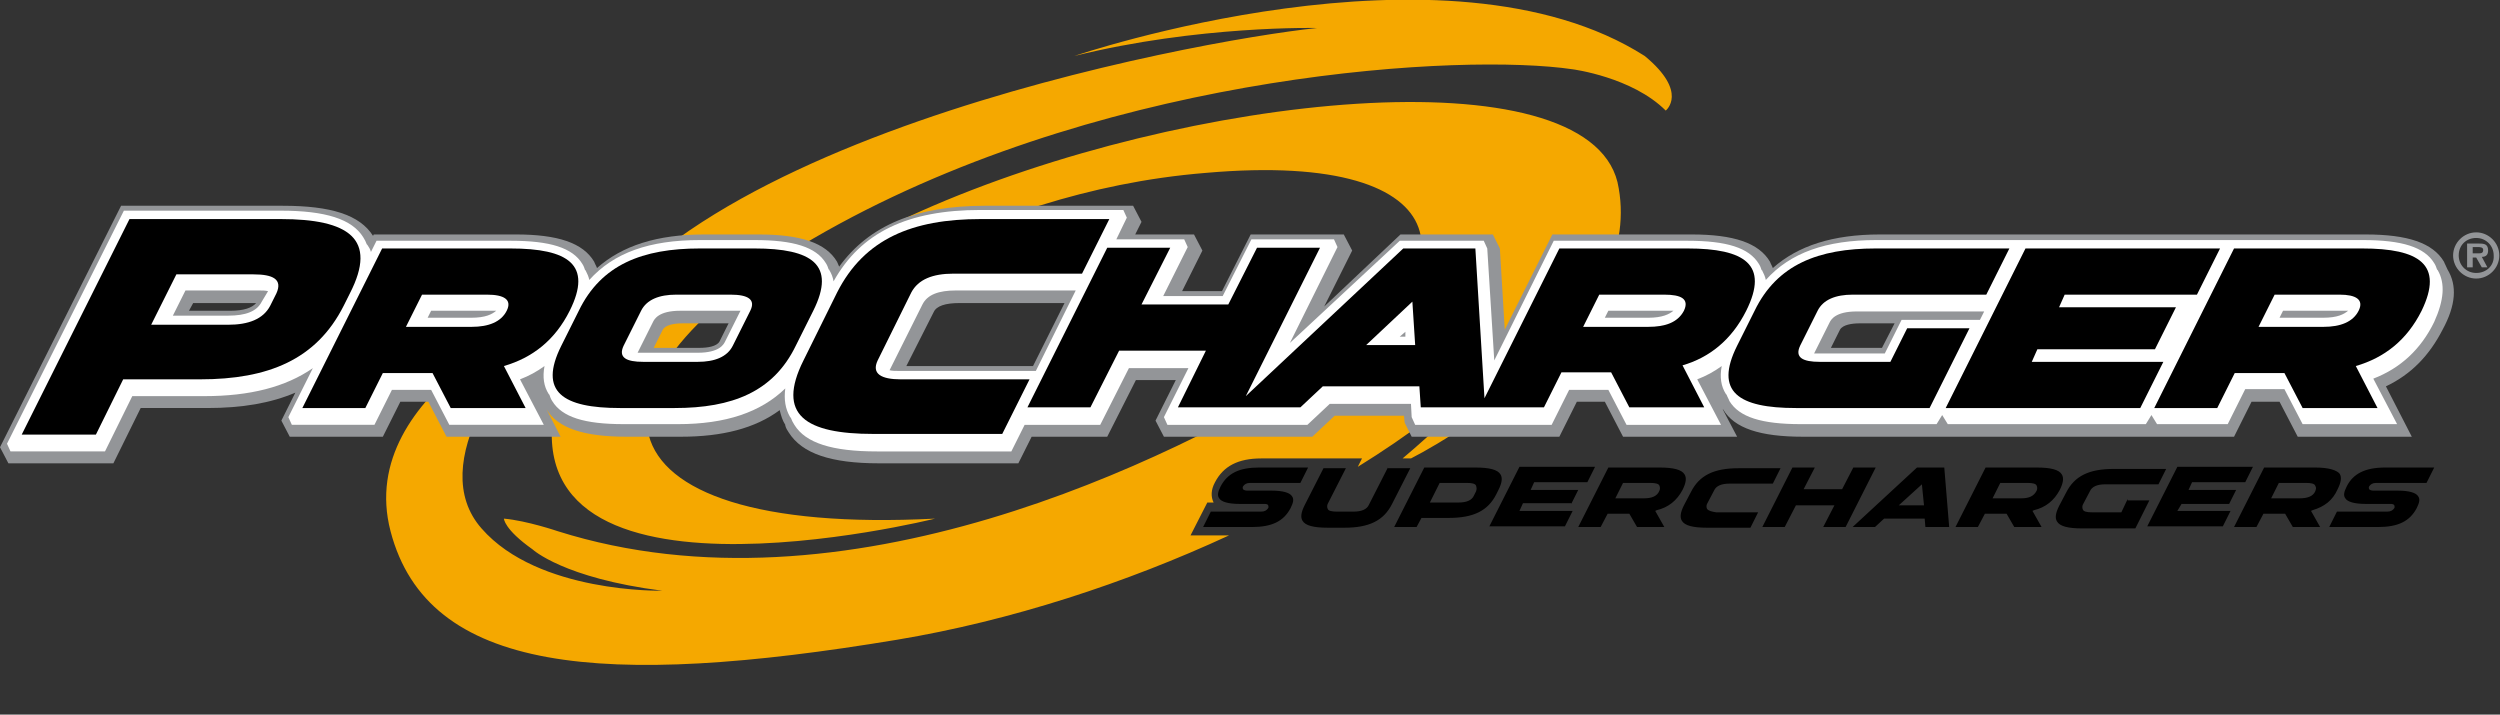 <?xml version="1.0" encoding="utf-8"?>
<!-- Generator: Adobe Illustrator 26.0.3, SVG Export Plug-In . SVG Version: 6.00 Build 0)  -->
<svg version="1.1" id="Layer_2" xmlns="http://www.w3.org/2000/svg" xmlns:xlink="http://www.w3.org/1999/xlink" x="0px" y="0px"
	 viewBox="0 0 357.2 102.1" style="enable-background:new 0 0 357.2 102.1;" xml:space="preserve">
<rect x="0" y="0" width="357.2" height="102.1" fill="#333333" stroke="none"/>
<style type="text/css">
	.st0{fill:#F5A800;}
	.st1{fill:#939598;}
	.st2{fill:#FFFFFF;}
</style>
<g>
	<g>
		<path class="st0" d="M131.5,30.2c-1.8,0.8-3.4,1.5-4.6,2.5c0,0,0,0,0,0c3.5-1.8,7.9-2.6,13.2-2.6h6l2.7-0.8
			c7.1-2.2,14.9-3.9,23.5-4.6c37.6-3.3,38,14.8,16.2,28C166.8,66,120.6,88.8,79.7,75.9c0,0-4.4-1.5-7.7-1.8c0,0,0,1.5,4.1,4.4
			c0,0,4.4,4.1,18.5,5.9c0,0-17.7,0.4-25.8-8.9c-8.1-9.2,3.7-25.1,11.8-31.7c0,0-30.1,11.8-24.8,32.1c5.3,20.3,30.3,22.5,72.4,15.5
			c16.2-2.7,32.7-8.1,47.4-14.9h-5.5l2.4-4.7h0.9c-0.4-0.8-0.4-1.8,0.2-2.9c1.2-2.3,3.3-3.4,6.6-3.4h14.4l-0.6,1.2
			c14.4-8.9,24.7-18.7,27.3-27.4c0,0-1.9,10.2-20.9,26.2h1.2c8-4.1,33.8-20.4,29.5-39.5C226.5,7.6,169.7,13.2,131.5,30.2z M235,8
			c-28.4-18.1-81.5,0-81.5,0C171.2,3.6,188.2,4,188.2,4C170.8,5.8,89.8,20.6,79.9,55.3c-10,34.7,53.7,18.8,53.7,18.8
			C83,76.7,79.7,53.8,119.9,32c40.2-21.8,89.3-24.4,104.8-22.1c0,0,8.5,1.1,13.3,5.9C238,15.8,241.3,13.2,235,8z"/>
	</g>
</g>
<rect x="75.6" y="57" class="st0" width="4.9" height="3.8"/>
<path class="st1" d="M349.7,38.5L349.7,38.5C349.7,38.5,349.6,38.4,349.7,38.5c-0.2-0.5-0.4-0.8-0.5-1.1c-1.6-2.7-5.2-3.9-11.2-3.9
	h-69.4c-6.7,0-11.7,1.6-15.3,4.8c-0.1-0.3-0.3-0.6-0.4-0.9c-1.6-2.7-5.2-3.9-11.2-3.9h-19.9l-6.8,13.6l-0.7-11.6l-1-2h-13.2
	l-10.9,10.3l4-8l-1.2-2.3h-13.3l-4.1,8.1h-5.7l2.9-5.8l-1.2-2.3h-8.4l0.9-1.8l-1.2-2.3h-21.2c-9.8,0-16.5,2.8-20.8,8.7
	c-0.1-0.2-0.2-0.5-0.3-0.7c-1.6-2.7-5.2-3.9-11.2-3.9h-7.8c-6.7,0-11.7,1.6-15.3,4.8c-0.1-0.3-0.3-0.6-0.4-0.9
	c-1.6-2.7-5.2-3.9-11.2-3.9H53.4l-0.1,0.2c-1.9-3-6-4.3-12.9-4.3H17.3L0,63.9l1.2,2.3h15l3.9-7.9h9.5c5,0,9.1-0.7,12.6-2.2l-2,4
	l1.2,2.3h13.3l2.5-5h4l2.6,5h16.3l-2-3.9h0c0,0,0,0,0,0c1.6,2.7,5.4,3.9,11.4,3.9h7.8c5.9,0,10.6-1.2,14.1-3.8
	c0.2,0.8,0.4,1.5,0.8,2.1c0,0,0,0,0,0.1c0.1,0.4,0.3,0.7,0.5,1c1.9,3,6,4.4,12.9,4.4h19.9l1.9-3.8h10.8l4.1-8.1h5.7l-2.9,5.8
	l1.2,2.3h21.2l3.2-3h9.9l0.1,1l1,2h21.1l2.5-5h4l2.6,5h16.3l-2.1-4h0c0,0,0,0.1,0.1,0.1c1.6,2.7,5.3,3.9,11.4,3.9h61.6l2.5-5h4
	l2.6,5h16.3l-3.7-7.2c3.6-1.7,6.2-4.4,8.1-8.1C350.9,43.6,351.1,40.8,349.7,38.5z M32.9,44.4H27l0.6-1.1h9
	C36,44,34.8,44.4,32.9,44.4z M102.8,48.8c-0.4,0.7-1.7,0.9-2.8,0.9h-6.6l1.3-2.6c0.4-0.7,1.7-0.9,2.8-0.9h6.6L102.8,48.8z
	 M147.6,52.3h-18.1l3.9-7.7c0.4-0.9,1.7-1.3,3.7-1.3h15L147.6,52.3z M268.9,49.7h-7.3l1.3-2.6c0.4-0.7,1.7-0.9,2.8-0.9h5L268.9,49.7
	z"/>
<path class="st1" d="M353.3,36.2v-0.9h0.7c0.3,0,0.8,0,0.8,0.4c0,0.4-0.2,0.5-0.6,0.5H353.3z M354.6,36.7c0.6,0,0.9-0.3,0.9-0.9
	c0-0.9-0.5-1-1.3-1h-1.7v3.4h0.8v-1.4h0.5l0.8,1.4h0.8L354.6,36.7z M353.8,39.8c1.8,0,3.3-1.5,3.3-3.3c0-1.8-1.5-3.3-3.3-3.3
	c-1.8,0-3.3,1.5-3.3,3.3C350.5,38.3,352,39.8,353.8,39.8 M353.8,39c-1.4,0-2.5-1.1-2.5-2.5c0-1.5,1.1-2.5,2.5-2.5
	c1.4,0,2.5,1.1,2.5,2.5C356.4,37.9,355.3,39,353.8,39"/>
<path d="M335.3,69.5c-0.4,0.8-0.5,1.3-0.2,1.7c0.3,0.5,1.3,0.8,2.9,0.8h3.5c0.2,0,0.5,0,0.6,0.2c0,0.1,0.1,0.2,0,0.4
	c-0.2,0.3-0.5,0.5-1,0.5h-7.2l-1.1,2.2h7c2.8,0,4.5-0.8,5.5-2.7c0.4-0.8,0.5-1.3,0.2-1.7c-0.3-0.5-1.3-0.8-2.9-0.8h-3.5
	c-0.3,0-0.5-0.1-0.6-0.2c0-0.1-0.1-0.2,0-0.4c0.2-0.3,0.5-0.5,1-0.5h7.2l1.1-2.2h-7C337.9,66.8,336.2,67.7,335.3,69.5z M178.6,69
	h7.2l1.1-2.2h-7c-2.8,0-4.5,0.8-5.5,2.7c-0.4,0.8-0.5,1.3-0.2,1.7c0.3,0.5,1.3,0.8,2.9,0.8h3.5c0.2,0,0.5,0,0.6,0.2
	c0,0.1,0.1,0.2,0,0.4c-0.2,0.3-0.5,0.5-1,0.5H173l-1.1,2.2h7c2.8,0,4.5-0.8,5.5-2.7c0.4-0.8,0.5-1.3,0.2-1.7
	c-0.3-0.5-1.3-0.8-2.9-0.8h-3.5c-0.3,0-0.5-0.1-0.6-0.2c0-0.1-0.1-0.2,0-0.4C177.8,69.2,178.1,69,178.6,69z M240.4,70
	c0.5-1,0.6-1.7,0.3-2.2c-0.4-0.7-1.6-1-3.6-1h-7.3l-4.3,8.5h3.2l1-1.9h3.1l1.1,1.9h3.9l-1.3-2.3l0.2-0.1
	C238.4,72.5,239.6,71.5,240.4,70z M234.9,71.2h-4.1l1.1-2.2h3.9c0.7,0,1.2,0.1,1.3,0.4c0.1,0.2,0.1,0.5,0,0.7
	C236.8,70.9,236,71.2,234.9,71.2z M214.1,70c0.5-1,0.6-1.7,0.3-2.2c-0.4-0.7-1.6-1-3.6-1h-7.3l-4.3,8.5h3.2l0.7-1.3h3.9
	c3.5,0,5.6-1,6.8-3.4L214.1,70z M210.9,70.2l-0.3,0.6c-0.3,0.7-1.1,1-2.2,1h-4.1l1.4-2.8h3.9c0.7,0,1.2,0.1,1.3,0.4
	C211,69.7,211,69.9,210.9,70.2z M198.3,66.8l-2.7,5.3c-0.3,0.7-1.1,1-2.2,1H191c-0.7,0-1.2-0.1-1.3-0.4c-0.1-0.2-0.1-0.5,0-0.7
	l2.6-5.1h-3.2l-2.7,5.3c-0.5,1-0.6,1.7-0.3,2.2c0.4,0.7,1.6,1,3.6,1h2.4c3.5,0,5.6-1,6.8-3.4l2.6-5.1H198.3z M224.5,72l1-2h-6.8
	l0.5-1.1h7.6l1.1-2.2h-10.8l-4.3,8.5h10.8l1.1-2.2h-7.6l0.5-1.1H224.5z M304,71.3l-0.9,1.9h-4.2c-0.7,0-1.2-0.1-1.3-0.4
	c-0.1-0.2-0.1-0.5,0-0.7l1-1.9c0.3-0.7,1.1-1,2.2-1h7.6l1.1-2.2H302c-3.5,0-5.6,1-6.8,3.4l-1,1.9c-0.5,1-0.6,1.7-0.3,2.2
	c0.4,0.7,1.6,1,3.6,1h7.6l2-4H304z M311.7,72h6.8l1-2h-6.8l0.5-1.1h7.6l1.1-2.2h-10.8l-4.3,8.5h10.8l1.1-2.2h-7.6L311.7,72z
	 M330.8,66.8h-7.3l-4.3,8.5h3.2l1-1.9h3.1l1.1,1.9h3.9l-1.3-2.3l0.2-0.1c1.7-0.5,2.9-1.4,3.6-3c0.5-1,0.6-1.7,0.3-2.2
	C333.9,67.2,332.8,66.8,330.8,66.8z M330.8,70.2c-0.3,0.7-1.1,1-2.2,1h-4.1l1.1-2.2h3.9c0.7,0,1.2,0.1,1.3,0.4
	C331,69.7,330.9,69.9,330.8,70.2z M264.8,66.8l-1.6,3.1h-5.5l1.6-3.1h-3.2l-4.3,8.5h3.2l1.6-3.1h5.5l-1.6,3.1h3.2l4.3-8.5H264.8z
	 M243.9,72.7c-0.1-0.2-0.1-0.5,0-0.7l1-1.9c0.3-0.7,1.1-1,2.2-1h6.2l1.1-2.2h-6c-3.5,0-5.6,1-6.8,3.4l-1,1.9c-0.5,1-0.6,1.7-0.3,2.2
	c0.4,0.7,1.6,1,3.6,1h6.2l1.1-2.2h-6C244.6,73.1,244.1,73,243.9,72.7z M273.9,66.8l-9.2,8.5h3.2l1.3-1.2h5.8l0.1,1.2h3.4l-0.7-8.5
	H273.9z M271.3,72.2l3.3-3l0.3,3H271.3z M294.3,70c0.5-1,0.6-1.7,0.3-2.2c-0.4-0.7-1.6-1-3.6-1h-7.3l-4.3,8.5h3.2l1-1.9h3.1l1.1,1.9
	h3.9l-1.3-2.3l0.2-0.1C292.3,72.5,293.5,71.5,294.3,70z M288.8,71.2h-4.1l1.1-2.2h3.9c0.7,0,1.2,0.1,1.3,0.4c0.1,0.2,0.1,0.5,0,0.7
	C290.6,70.9,289.9,71.2,288.8,71.2z"/>
<path class="st2" d="M348.3,38.6c0,0-0.1-0.1-0.1-0.1c-0.1-0.3-0.2-0.6-0.4-0.9c-1.4-2.3-4.6-3.3-10.2-3.3h-18.3h-0.8h-29.3h-0.6
	h-20.5c-7.2,0-12.3,1.8-15.8,5.7c-0.1-0.5-0.3-0.9-0.5-1.3c0-0.1-0.1-0.1-0.1-0.1c-0.1-0.3-0.2-0.6-0.4-0.9
	c-1.4-2.3-4.6-3.3-10.2-3.3H222l-8.5,17.1l-1-16l-0.5-1.1H200L184.3,49l6.8-13.7l-0.5-1.1h-11.8l-4.1,8.1h-8.5l3.5-7l-0.5-1.1h-9.7
	l1.5-3.1l-0.5-1.1h-20.4c-10.4,0-17.1,3.2-21,10.2c-0.1-0.6-0.3-1.1-0.6-1.6c0-0.1-0.1-0.1-0.1-0.1c-0.1-0.3-0.2-0.6-0.4-0.9
	c-1.4-2.3-4.6-3.3-10.2-3.3H100c-7.2,0-12.3,1.8-15.8,5.7c-0.1-0.5-0.3-0.9-0.5-1.3c0-0.1-0.1-0.1-0.1-0.1c-0.1-0.3-0.2-0.6-0.4-0.9
	c-1.4-2.3-4.6-3.3-10.2-3.3H53.8L53,36c-0.1-0.4-0.3-0.7-0.5-1c0,0-0.1-0.1-0.1-0.1c-0.1-0.3-0.3-0.7-0.5-1
	c-1.6-2.6-5.4-3.8-11.8-3.8H17.7L1,63.4l0.5,1.1H15l3.9-7.9h10.3c6.5,0,11.6-1.3,15.5-4l-3.5,7l0.5,1.1h11.8l2.5-5h5.6l2.6,5h13.5
	l-3.4-6.5c1.3-0.5,2.4-1.1,3.5-1.9c-0.3,1.6-0.1,2.9,0.6,4c0,0,0.1,0.1,0.1,0.1c0.1,0.3,0.2,0.6,0.4,0.9c1.4,2.3,4.6,3.3,10.2,3.3
	h7.8c6.8,0,11.8-1.7,15.3-5.1c-0.2,1.6,0,2.9,0.7,4.1c0,0,0.1,0.1,0.1,0.1c0.1,0.3,0.3,0.7,0.5,1c1.6,2.6,5.4,3.8,11.8,3.8h19.2
	l1.9-3.8h10.8l4.1-8.1h8.5l-3.5,7l0.5,1.1h20l3.2-3h11.6l0.1,1.9l0.5,1.1h19.5l2.5-5h5.6l2.6,5h13.5l-3.4-6.5
	c1.3-0.5,2.4-1.1,3.5-1.9c-0.3,1.6-0.1,2.9,0.6,4c0,0,0.1,0.1,0.1,0.1c0.1,0.3,0.3,0.6,0.4,0.9c1.4,2.3,4.6,3.3,10.2,3.3h19.3h0.1
	l0.8-1.3l0.8,1.3h28.2h0.1l0.8-1.3l0.8,1.3h10.1l2.5-5h5.6l2.6,5h13.5l-3.4-6.5c3.9-1.5,6.8-4.2,8.7-8.1
	C349.2,42.9,349.4,40.5,348.3,38.6z M37.4,43.1c-0.7,1.4-2.3,2-4.8,2h-7.9l1.8-3.6h10.3c0.7,0,1.1,0,1.5,0.1L37.4,43.1z M67.3,45.4
	h-6.2l0.5-1h8.6c0.3,0,0.5,0,0.7,0C70.3,44.9,69.4,45.4,67.3,45.4z M103.6,48.8c-0.2,0.4-0.8,1.6-3.9,1.6h-7.8c-0.3,0-0.6,0-0.8,0
	l2.2-4.4c0.2-0.4,0.8-1.6,3.9-1.6h7.8c0.3,0,0.6,0,0.8,0L103.6,48.8z M148,53h-19.4c-0.7,0-1.1,0-1.5-0.1l4.7-9.4
	c0.7-1.4,2.3-2,4.8-2h17.1L148,53z M200,48.1l0.8-0.7l0,0.7H200z M235.5,45.4h-6.2l0.5-1h8.6c0.3,0,0.5,0,0.7,0
	C238.5,44.9,237.5,45.4,235.5,45.4z M282.9,45.7h-11.2l-2.4,4.8H260c-0.3,0-0.6,0-0.8,0l2.2-4.4c0.2-0.4,0.8-1.6,3.9-1.6h18.2
	L282.9,45.7z M331.9,45.4h-6.2l0.5-1h8.6c0.3,0,0.5,0,0.7,0C334.9,44.9,334,45.4,331.9,45.4z"/>
<g>
	<path d="M235.5,46.7h-9.3l2.3-4.6h9.3c2.4,0,3.6,0.6,2.8,2.3C239.7,46.1,237.9,46.7,235.5,46.7 M195.2,49.3l6.6-6.2l0.4,6.2H195.2z
		 M249.5,44.4c3.3-6.6-0.2-8.9-8.4-8.9h-18.3l-10.7,21.4l-1.3-21.4h-10.3L178,56.6l10.6-21.2h-9l-4.1,8.1h-12.4l4.1-8.1h-9
		l-11.4,22.8h9l4.1-8.1h12.4l-4,8.1h17.5l3.2-3h13.8l0.2,3h17.6l2.5-5h7.1l2.6,5h10.7l-3.1-6C244.2,51.1,247.4,48.6,249.5,44.4"/>
	<path d="M40.1,31.3H18.5L3.1,62.1h10.6l3.9-7.9h11c9.7,0,16.6-2.8,20.5-10.5l0.9-1.8C54,34.1,49.8,31.3,40.1,31.3z M39.5,41.9
		l-0.9,1.8c-1,1.9-3.1,2.7-6,2.7h-11l3.6-7.2h11C39,39.2,40.4,39.9,39.5,41.9z"/>
	<path d="M107.8,35.5H100c-8.2,0-14.1,2.3-17.3,8.9l-2.5,5c-3.3,6.6,0.2,8.9,8.4,8.9h7.8c8.2,0,14.1-2.3,17.3-8.9l2.5-5
		C119.5,37.8,116,35.5,107.8,35.5z M107.2,44.4l-2.5,5c-0.8,1.6-2.6,2.3-5,2.3h-7.8c-2.4,0-3.6-0.6-2.8-2.3l2.5-5
		c0.8-1.6,2.6-2.3,5-2.3h7.8C106.9,42.1,108,42.8,107.2,44.4z"/>
	<path d="M72.9,35.5H54.6L43.2,58.3h9l2.5-5h7.1l2.6,5h10.7l-3.1-6c4.1-1.2,7.3-3.7,9.4-7.9C84.7,37.8,81.2,35.5,72.9,35.5z
		 M72.4,44.4c-0.8,1.6-2.6,2.3-5,2.3H58l2.3-4.6h9.3C72,42.1,73.2,42.8,72.4,44.4z"/>
	<path d="M337.5,35.5h-18.3l-11.4,22.8h9l2.5-5h7.1l2.6,5h10.7l-3.1-6c4.1-1.2,7.3-3.7,9.4-7.9C349.2,37.8,345.7,35.5,337.5,35.5z
		 M337,44.4c-0.8,1.6-2.6,2.3-5,2.3h-9.3l2.3-4.6h9.3C336.6,42.1,337.8,42.8,337,44.4z"/>
	<polygon points="290.3,51.7 291.1,49.9 307.9,49.9 310.9,43.9 294.2,43.9 295,42.1 313.9,42.1 317.2,35.5 289.4,35.5 278,58.3 
		305.8,58.3 309.1,51.7 	"/>
	<path d="M272.5,46.9l-2.4,4.8H260c-2.4,0-3.6-0.6-2.8-2.3l2.5-5c0.8-1.6,2.6-2.3,5-2.3h19.1l3.3-6.6h-19.1
		c-8.2,0-14.1,2.3-17.3,8.9l-2.5,5c-3.3,6.6,0.2,8.9,8.4,8.9h19.1l5.7-11.4H272.5z"/>
	<path d="M140.1,31.3c-9.7,0-16.6,2.8-20.5,10.5l-4.8,9.7c-3.9,7.8,0.3,10.5,10,10.5h18.4l3.9-7.8h-18.4c-2.8,0-4.2-0.8-3.3-2.7
		l4.8-9.7c1-1.9,3.1-2.7,6-2.7h18.4l3.9-7.8H140.1z"/>
</g>
</svg>
